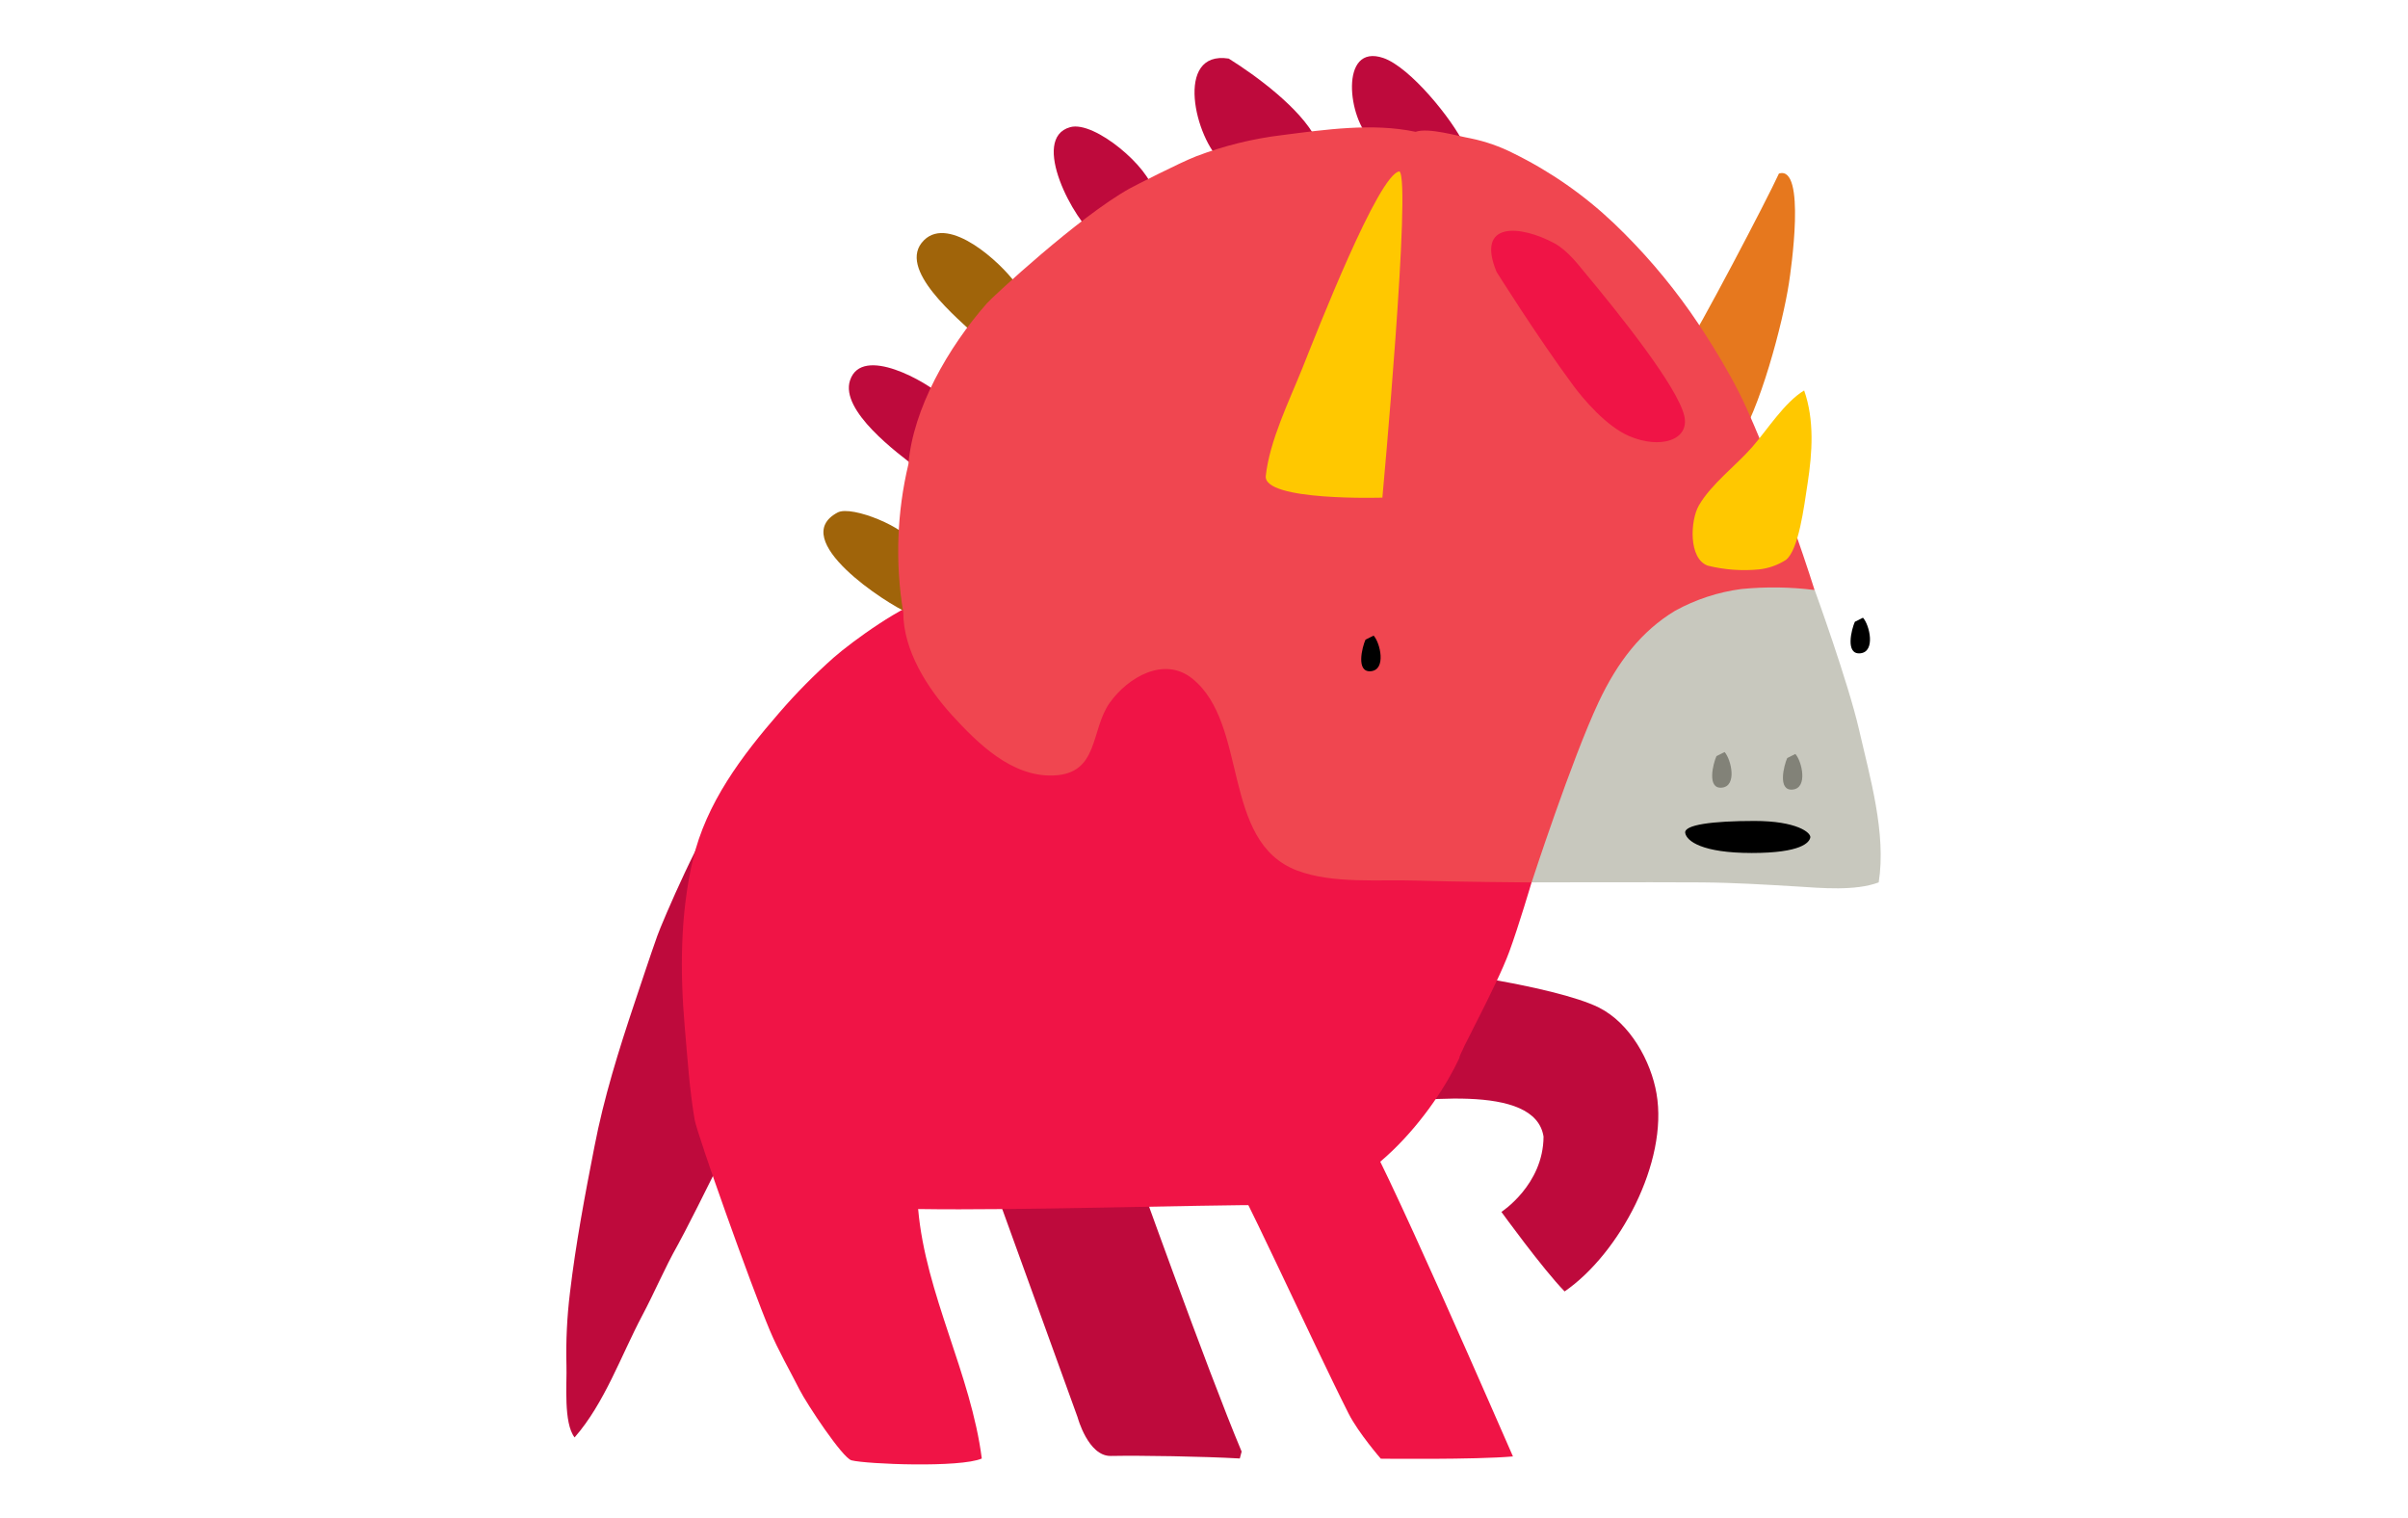 <svg width="230px" height="145px" viewBox="0 0 230 145" version="1.1" xml:space="preserve" xmlns="http://www.w3.org/2000/svg" xmlns:xlink="http://www.w3.org/1999/xlink">
  <!-- Generator: Sketch 48.2 (47327) - http://www.bohemiancoding.com/sketch -->
  <defs/>
  <g>
    <title>triceratops-a</title>
    <desc>Created with Sketch.</desc>
    <g id="dinosaurs" stroke="none" stroke-width="1" fill="none" fill-rule="evenodd">
      <g id="triceratops-a" fill-rule="nonzero">
        <g id="scratch_dinos02a" transform="translate(54, 5)">
          <path d="M104.222,99.45 C103.697,96.374 101.702,92.723 98.712,91.233 C94.675,89.21 81.142,87.073 74.103,87.081 L74.41,100.823 C81.484,99.998 92.629,98.413 93.431,103.563 C93.411,108.172 89.406,110.755 89.406,110.755 C89.406,110.755 93.349,116.202 95.445,118.35 C100.676,114.746 105.362,105.997 104.222,99.45 Z" id="Shape" fill="#BE0A3C"/>
          <path d="M64.594,133.646 L64.419,134.307 C60.884,134.108 55.047,134.01 52.096,134.065 C49.929,134.104 48.926,130.371 48.926,130.371 L39.76,105.038 L54.056,105.547 C54.056,105.547 61.32,125.875 64.594,133.646 Z" id="Shape" fill="#BE0A3C"/>
          <path d="M0.883,132.296 C-0.198,130.911 0.159,127.115 0.105,125.429 C0.045,123.095 0.158,120.76 0.443,118.444 C0.996,113.783 1.874,109.131 2.777,104.525 C3.675,99.857 5.11,95.263 6.619,90.763 C7.338,88.634 8.034,86.49 8.789,84.369 C9.178,83.23 13.456,73.283 14.622,72.83 C14.016,77.827 20.273,90.83 20.316,93.201 C20.351,95.126 11.643,112.336 10.722,113.94 C9.481,116.131 8.517,118.452 7.334,120.67 C5.308,124.505 3.753,129.009 0.883,132.296 Z" id="Shape" fill="#BE0A3C"/>
          <path d="M90.16,85.895 C91.058,83.457 92.291,79.27 92.291,79.27 C92.291,79.27 96.11,68.756 87.5,61.435 C83.759,58.253 76.646,51.183 68.444,50.478 C68.444,50.478 52.691,50.478 47.833,50.087 C38.889,49.39 34.747,52.208 34.747,52.208 C32.414,52.599 27.358,56.293 25.632,57.807 C23.791,59.44 22.059,61.192 20.448,63.055 C16.858,67.195 13.448,71.691 12.176,77.142 C10.971,82.264 10.947,87.817 11.398,93.025 C11.659,95.987 11.846,98.992 12.343,101.923 C12.581,103.328 17.702,117.724 19.526,122.063 C20.362,124.047 21.404,125.828 22.369,127.737 C23.049,129.083 26.472,134.26 27.331,134.483 C28.758,134.851 37.714,135.211 39.776,134.311 C38.745,126.235 34.405,118.624 33.697,110.481 C43.478,110.633 59.531,110.09 67.986,110.09 C76.44,110.09 83.152,100.906 85.396,96.046 C85.248,95.827 88.908,89.307 90.16,85.895 Z" id="Shape" fill="#F01446"/>
          <path d="M75.736,102.13 C74.06,102.346 63.914,104.017 62.199,104.294 C64.314,107.617 71.314,123.108 74.814,130.023 C75.744,131.858 77.887,134.327 77.887,134.327 C77.887,134.327 86.924,134.433 90.51,134.112 C90.347,133.791 77.296,103.613 75.736,102.13 Z" id="Shape" fill="#F01446"/>
          <path d="M62.771,10.526 C60.13,8.28 58.139,-0.223 63.362,0.595 C66.029,2.258 70.218,5.365 71.688,8.233 C69.222,8.898 65.302,10.057 62.771,10.526 Z" id="Shape" fill="#BE0A3C"/>
          <path d="M42.984,22.03 C41.662,23.697 40.717,25.552 39.379,27.235 C37.648,25.513 31.481,20.649 34.269,17.93 C36.688,15.57 41.549,20.054 42.984,22.03 Z" id="Shape" fill="#A0640A"/>
          <path d="M56.175,13.304 C54.487,14.478 52.492,16.591 50.731,17.648 C48.611,16.169 44.333,8.217 48.222,7.145 C50.556,6.503 55.833,11.039 56.175,13.304 Z" id="Shape" fill="#BE0A3C"/>
          <path d="M85.828,8.757 C83.183,8.366 79.641,8.644 77.004,8.366 C74.752,6.445 73.893,-0.908 78.132,0.54 C80.706,1.428 84.716,6.41 85.828,8.757 Z" id="Shape" fill="#BE0A3C"/>
          <path d="M32.83,53.585 C30.691,52.701 21.163,46.514 26.005,43.951 C27.366,43.231 32.678,45.446 33.211,46.949 C33.507,47.79 32.83,52.388 32.83,53.585 Z" id="Shape" fill="#A0640A"/>
          <path d="M33.639,39.741 C31.745,38.305 26.219,34.239 27.191,31.328 C28.331,27.896 34.58,31.516 36.011,32.866 C34.886,35.026 34.086,37.343 33.639,39.741 Z" id="Shape" fill="#BE0A3C"/>
          <path d="M111.809,37.487 C110.254,34.893 108.282,31.253 106.754,28.726 C108.239,26.542 114.804,14.02 115.912,11.579 C118.553,10.733 117.036,20.97 116.869,22.05 C116.305,25.767 114.061,34.353 111.809,37.487 Z" id="Shape" fill="#E6781E"/>
          <path d="M123.562,64.675 C122.523,60.155 119.334,51.37 119.334,51.37 L115.562,48.843 L90.389,48.522 L92.291,79.282 C92.291,79.282 103.386,79.251 108.535,79.282 C111.576,79.306 114.613,79.49 117.643,79.673 C119.953,79.818 123.216,80.123 125.444,79.282 C126.183,74.598 124.604,69.23 123.562,64.675 Z" id="Shape" fill="#C8C8BE"/>
          <path d="M107.442,24.789 C105.294,21.738 102.854,18.906 100.158,16.333 C97.319,13.634 94.089,11.383 90.58,9.657 C89.282,8.994 87.9,8.509 86.473,8.217 C85.225,7.998 82.46,7.161 81.204,7.591 C77.124,6.719 72.567,7.38 68.472,7.904 C65.659,8.243 62.897,8.923 60.247,9.931 C58.746,10.51 54.324,12.768 53.916,12.995 C49.035,15.707 40.791,23.373 40.281,23.952 C36.556,28.174 33.207,34.043 32.768,39.33 C31.659,43.977 31.493,48.801 32.278,53.515 C32.278,57.13 34.58,60.719 36.917,63.297 C39.402,66.013 42.638,69.23 46.639,69.069 C50.999,68.893 50.139,64.726 52.006,62.112 C53.733,59.697 57.19,57.655 59.881,59.815 C65.291,64.158 62.603,75.393 69.899,78.151 C73.306,79.439 77.727,78.989 81.309,79.11 C84.891,79.231 92.291,79.286 92.291,79.286 C92.291,79.286 96.102,67.578 98.688,62.069 C100.504,58.21 102.783,55.276 105.992,53.339 C107.955,52.258 110.1,51.553 112.319,51.261 C114.648,51.031 116.996,51.063 119.319,51.355 C119.319,51.355 116.391,41.963 112.887,34.137 C111.059,29.997 107.827,25.329 107.442,24.789 Z" id="Shape" fill="#F04650"/>
          <path d="M88.943,20.966 C88.943,20.966 92.801,27.125 96.269,31.821 C97.191,33.069 99.423,35.734 101.64,36.665 C104.561,37.91 107.423,37.057 106.871,34.709 C106.209,31.923 100.722,25.043 97.3,20.947 C96.845,20.407 95.744,18.923 94.465,18.235 C91.257,16.505 86.932,16.083 88.943,20.966 Z" id="Shape" fill="#F01446"/>
          <path d="M116.581,48.479 C115.806,48.978 114.926,49.288 114.011,49.387 C112.373,49.547 110.72,49.426 109.122,49.03 C107.271,48.381 107.431,44.726 108.271,43.27 C109.461,41.224 111.794,39.49 113.357,37.706 C114.788,36.07 116.441,33.429 118.323,32.294 C119.315,35.108 119.101,38.246 118.658,41.142 C118.3,43.466 117.802,47.528 116.581,48.479 Z" id="Shape" fill="#FFC800"/>
          <path d="M78.038,42.531 C78.038,42.531 66.632,42.887 66.901,40.453 C67.27,37.08 69.152,33.265 70.401,30.154 C71.808,26.632 77.673,11.61 79.664,11.371 C80.838,12.13 78.038,42.531 78.038,42.531 Z" id="Shape" fill="#FFC800"/>
          <path d="M118.911,75.001 C118.809,75.471 118.051,76.473 113.318,76.473 C108.586,76.473 107.096,75.338 106.964,74.559 C106.832,73.78 109.55,73.413 113.575,73.413 C117.6,73.413 119,74.528 118.911,75.001 Z" id="Shape" fill="#000000"/>
          <path d="M76.424,56.101 L77.202,55.71 C77.836,56.41 78.423,58.958 76.953,59.11 C75.483,59.263 76.106,56.806 76.424,56.101 Z" id="Shape" fill="#000000"/>
          <path d="M123.165,54.391 L123.943,54 C124.577,54.7 125.164,57.248 123.694,57.4 C122.224,57.553 122.842,55.111 123.165,54.391 Z" id="Shape" fill="#000000"/>
          <path d="M116.706,67.406 L117.483,67.015 C118.113,67.715 118.701,70.263 117.231,70.415 C115.761,70.568 116.387,68.11 116.706,67.406 Z" id="Shape" fill="#828278"/>
          <path d="M109.947,67.222 L110.724,66.831 C111.354,67.531 111.942,70.079 110.472,70.231 C109.002,70.384 109.628,67.927 109.947,67.222 Z" id="Shape" fill="#828278"/>
        </g>
      </g>
    </g>
  </g>
</svg>